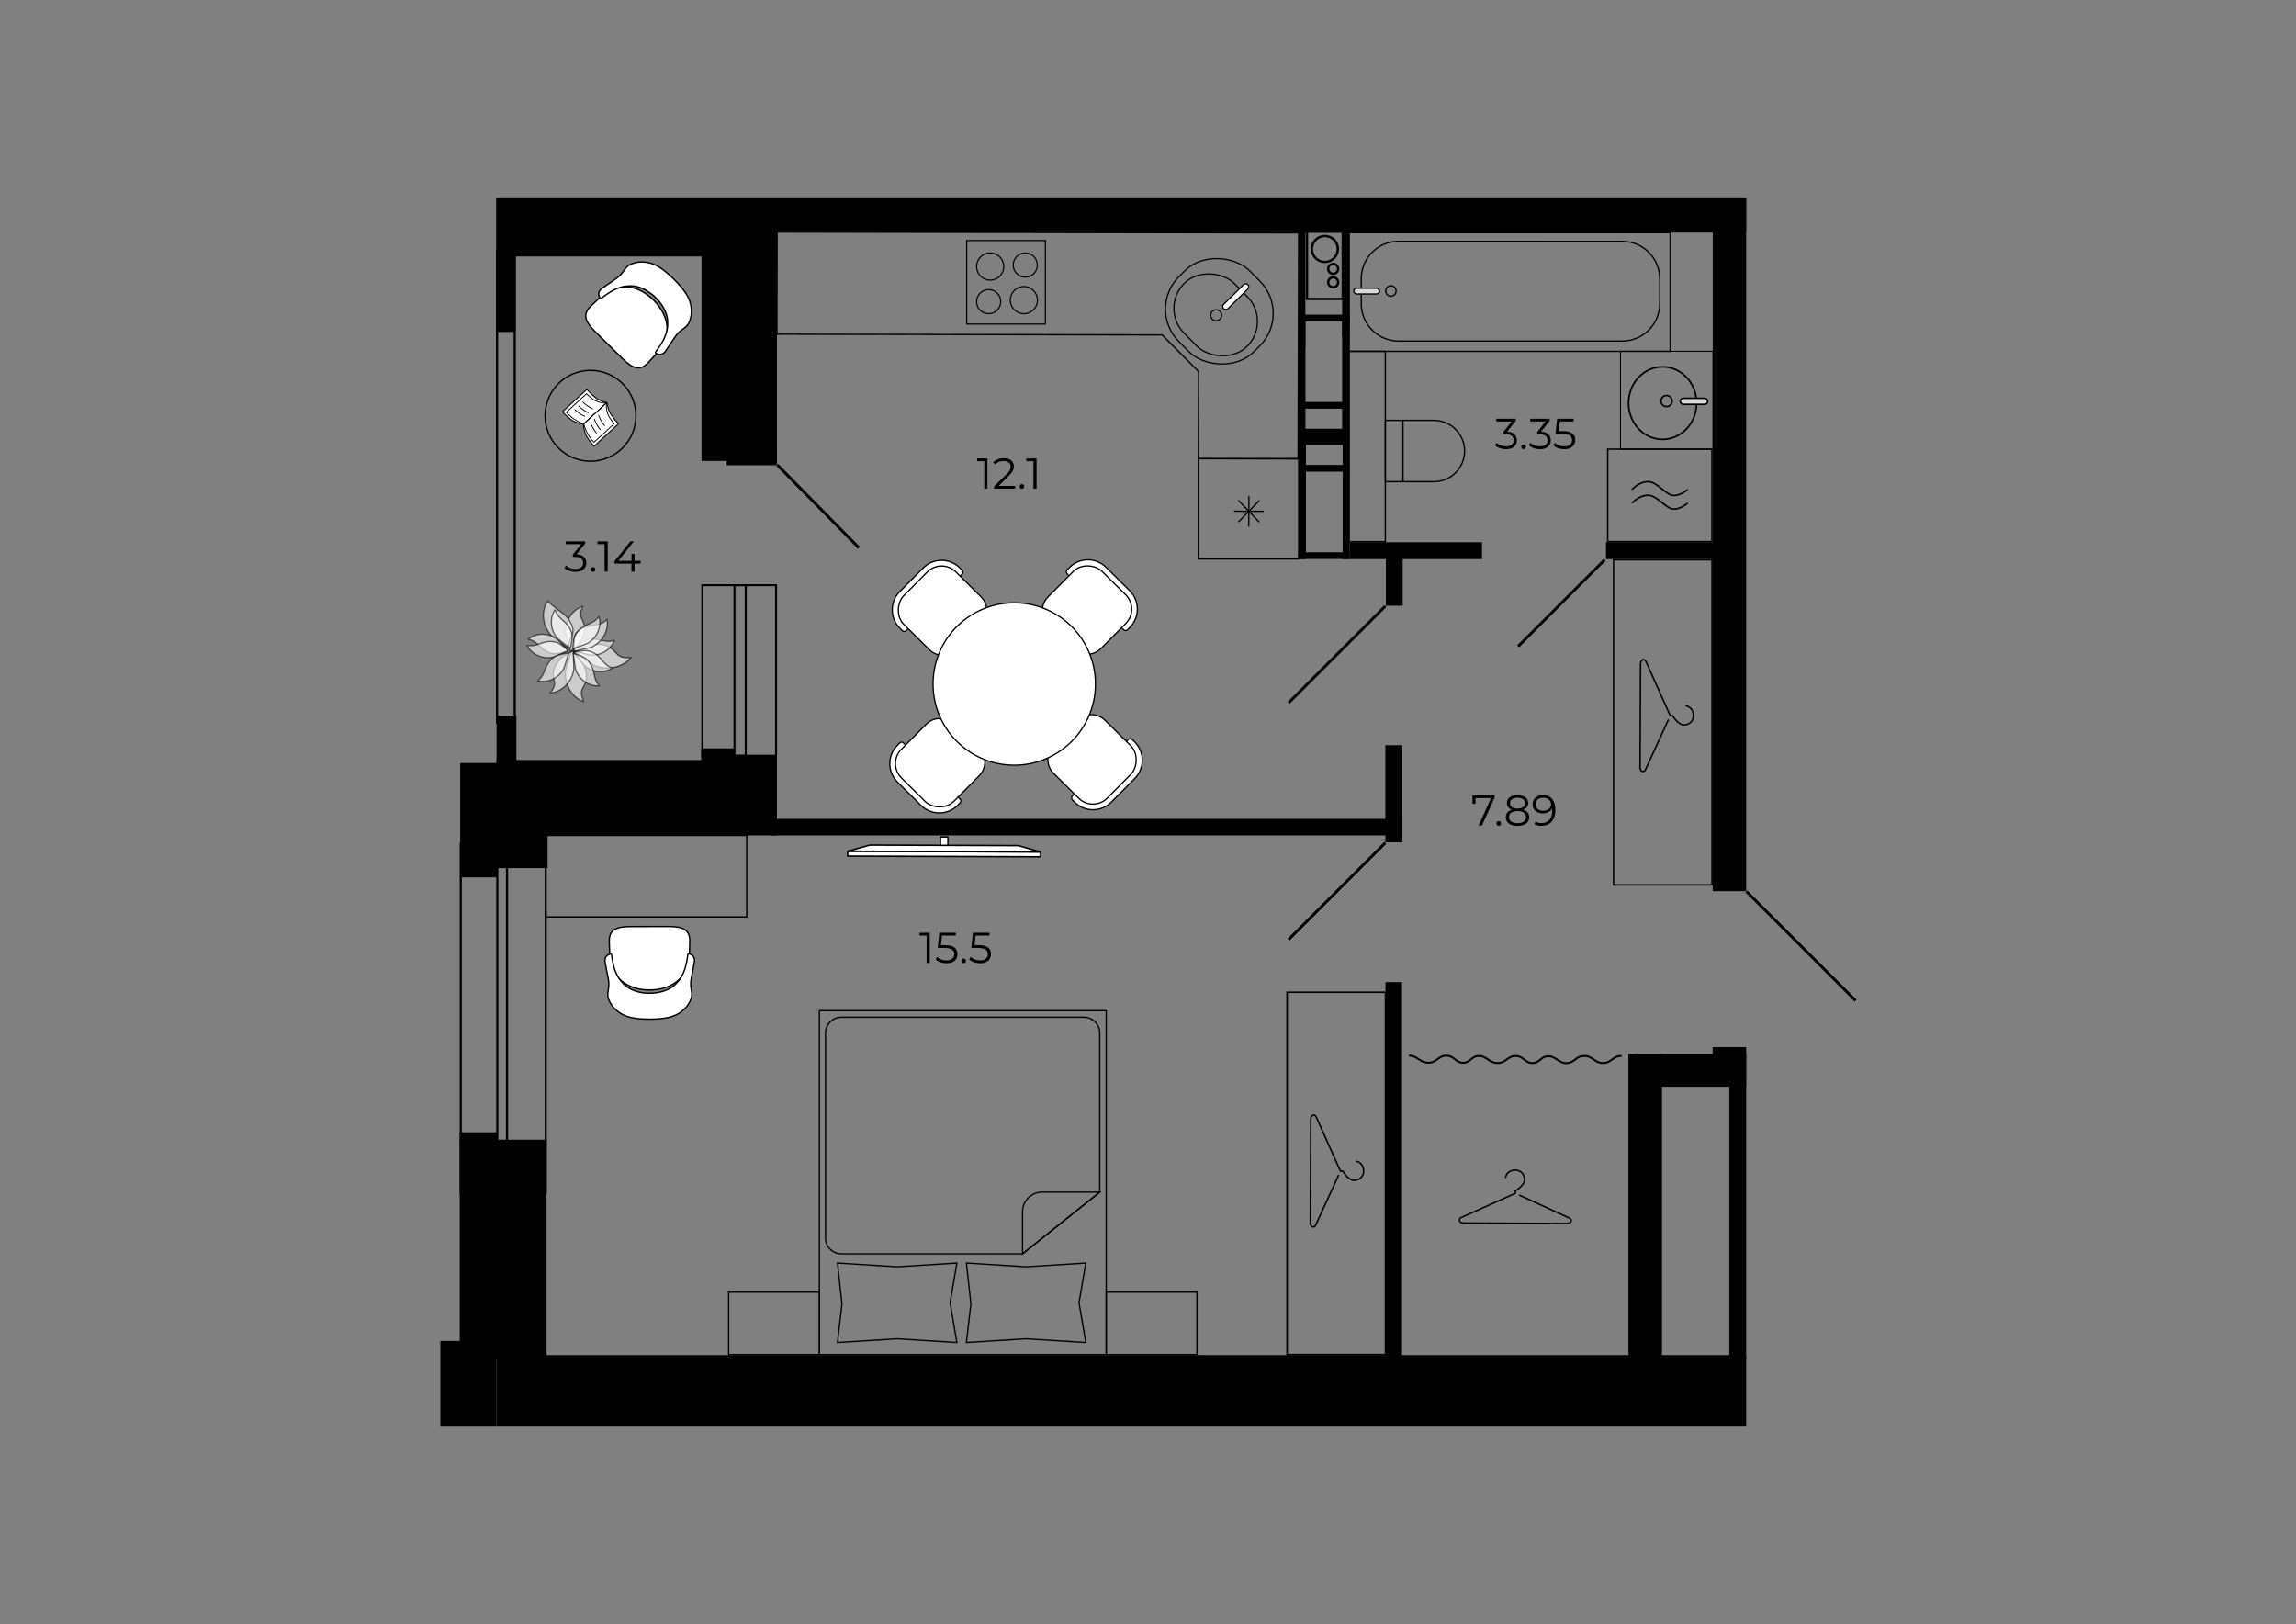 <?xml version="1.0" encoding="UTF-8"?>
<svg xmlns="http://www.w3.org/2000/svg" id="Layer_1" data-name="Layer 1" viewBox="0 0 4008.19 2834.65">
  <rect x="0" y="0" width="4008.19" height="2834.65" fill="#808080" stroke="none"/>
  <defs>
    <style>
      .cls-1 {
        stroke-width: 1.51px;
      }

      .cls-1, .cls-2, .cls-3, .cls-4, .cls-5, .cls-6, .cls-7, .cls-8, .cls-9, .cls-10, .cls-11, .cls-12 {
        fill: #fff;
      }

      .cls-1, .cls-2, .cls-13, .cls-4, .cls-14, .cls-15, .cls-16, .cls-5, .cls-17, .cls-6, .cls-18, .cls-7, .cls-19, .cls-8, .cls-20, .cls-21, .cls-22, .cls-9, .cls-23, .cls-24, .cls-25, .cls-10, .cls-26, .cls-11, .cls-27, .cls-28, .cls-29, .cls-30, .cls-31, .cls-32, .cls-33, .cls-12, .cls-34 {
        stroke: #000;
      }

      .cls-1, .cls-2, .cls-14, .cls-5, .cls-19, .cls-10, .cls-11 {
        stroke-linejoin: bevel;
      }

      .cls-2 {
        stroke-width: 2.41px;
      }

      .cls-13 {
        stroke-width: 2.76px;
      }

      .cls-13, .cls-4, .cls-15, .cls-16, .cls-17, .cls-6, .cls-18, .cls-7, .cls-8, .cls-20, .cls-21, .cls-22, .cls-9, .cls-23, .cls-24, .cls-25, .cls-26, .cls-27, .cls-28, .cls-29, .cls-30, .cls-31, .cls-32, .cls-33, .cls-12, .cls-34 {
        stroke-miterlimit: 10;
      }

      .cls-13, .cls-14, .cls-15, .cls-16, .cls-17, .cls-18, .cls-19, .cls-20, .cls-21, .cls-22, .cls-23, .cls-24, .cls-25, .cls-26, .cls-28, .cls-29, .cls-30, .cls-31, .cls-32, .cls-34 {
        fill: none;
      }

      .cls-4 {
        stroke-width: 2.22px;
      }

      .cls-14, .cls-7, .cls-22 {
        stroke-width: 2.39px;
      }

      .cls-15 {
        stroke-width: 2.87px;
      }

      .cls-16 {
        stroke-width: 4.92px;
      }

      .cls-5 {
        stroke-width: 2.65px;
      }

      .cls-17 {
        stroke-width: 2.61px;
      }

      .cls-6, .cls-29 {
        stroke-width: 2.14px;
      }

      .cls-18 {
        stroke-width: 4.15px;
      }

      .cls-19 {
        stroke-width: 3.36px;
      }

      .cls-8 {
        stroke-width: 2.21px;
      }

      .cls-20, .cls-27 {
        stroke-width: 2.27px;
      }

      .cls-21 {
        stroke-width: 2.3px;
      }

      .cls-9, .cls-12 {
        stroke-width: 2.15px;
      }

      .cls-23 {
        stroke-width: 2.29px;
      }

      .cls-24 {
        stroke-width: 4.96px;
      }

      .cls-25 {
        stroke-width: 2.5px;
      }

      .cls-10 {
        stroke-width: 1.73px;
      }

      .cls-26, .cls-33 {
        stroke-width: 2.76px;
      }

      .cls-11 {
        stroke-width: 2.65px;
      }

      .cls-27, .cls-33 {
        fill: #dadada;
      }

      .cls-35, .cls-12 {
        opacity: .6;
      }

      .cls-28 {
        stroke-width: 2.29px;
      }

      .cls-30 {
        stroke-width: 2.03px;
      }

      .cls-31 {
        stroke-width: 2.33px;
      }

      .cls-32 {
        stroke-width: 2.76px;
      }

      .cls-12 {
        isolation: isolate;
      }

      .cls-34 {
        stroke-width: 1.78px;
      }
    </style>
  </defs>
  <rect x="866.61" y="2365.24" width="2181.73" height="123.37"></rect>
  <rect x="768.79" y="2340.57" width="97.82" height="148.05"></rect>
  <rect x="802.57" y="1989.25" width="151.57" height="384.22"></rect>
  <rect x="802.57" y="1976.32" width="64.99" height="21.74"></rect>
  <rect x="2842.78" y="1839.58" width="58.6" height="545.04"></rect>
  <rect x="3018.92" y="1839.4" width="29.41" height="534.21"></rect>
  <rect x="2855.12" y="1839.58" width="193.22" height="57.28"></rect>
  <rect x="2989.8" y="1827.69" width="58.54" height="17.33"></rect>
  <rect x="2989.95" y="346.41" width="58.38" height="1209.02"></rect>
  <rect x="803.38" y="1331.85" width="65.28" height="199.53"></rect>
  <rect x="866.83" y="1331.85" width="89.08" height="183.3"></rect>
  <rect x="866.83" y="1326.56" width="489.46" height="131.6"></rect>
  <rect x="1224.1" y="1306.29" width="58.01" height="27.02"></rect>
  <rect x="1264.71" y="1318.77" width="91.58" height="21.81"></rect>
  <rect x="866.83" y="1249.16" width="34.59" height="91.43"></rect>
  <rect x="866.17" y="405" width="33.93" height="174.42"></rect>
  <rect x="1346.66" y="1429.37" width="1101.55" height="28.79"></rect>
  <rect x="2418.47" y="1300.7" width="29.74" height="169.49"></rect>
  <rect x="2418.69" y="1714.23" width="28.86" height="659.38"></rect>
  <rect x="866.17" y="346.04" width="2182.17" height="59.92"></rect>
  <rect x="1224.69" y="439.59" width="131.6" height="364.98"></rect>
  <rect x="1268.45" y="791.24" width="87.83" height="20.82"></rect>
  <rect x="883.13" y="383.34" width="473.15" height="64.33"></rect>
  <rect x="2803.57" y="946.45" width="190.64" height="29.41"></rect>
  <rect x="2355.79" y="946.45" width="231.43" height="29.41"></rect>
  <rect x="2386" y="994.51" width="96.11" height="29.41" transform="translate(1424.84 3443.27) rotate(-90)"></rect>
  <g>
    <rect x="2305.27" y="710.14" width="12.34" height="88.71" transform="translate(1556.95 3065.93) rotate(-90)"></rect>
    <rect x="2243.58" y="648.45" width="211.64" height="12.78" transform="translate(1694.56 3004.24) rotate(-90)"></rect>
    <rect x="2301.67" y="667.03" width="11.75" height="80.93" transform="translate(1600.05 3015.04) rotate(-90)"></rect>
    <rect x="2167.21" y="648.89" width="211.64" height="11.9" transform="translate(1618.19 2927.87) rotate(-90)"></rect>
    <rect x="2305.6" y="510.72" width="11.68" height="88.71" transform="translate(1756.36 2866.51) rotate(-90)"></rect>
  </g>
  <g>
    <rect x="2302.11" y="722.87" width="18.65" height="88.71" transform="translate(3078.66 -1544.2) rotate(90)"></rect>
    <rect x="2167.65" y="863.65" width="211.64" height="12.78" transform="translate(3143.51 -1403.43) rotate(90)"></rect>
    <rect x="2309.45" y="776.92" width="11.75" height="80.93" transform="translate(3132.71 -1497.94) rotate(90)"></rect>
    <rect x="2244.02" y="864.09" width="211.64" height="11.9" transform="translate(3219.88 -1479.8) rotate(90)"></rect>
    <rect x="2305.6" y="925.45" width="11.68" height="88.71" transform="translate(3281.24 -1341.63) rotate(90)"></rect>
  </g>
  <g>
    <rect class="cls-18" x="2253.98" y="431.65" width="117.72" height="62.57" transform="translate(2775.77 -1849.9) rotate(90)"></rect>
    <circle class="cls-18" cx="2327.35" cy="469.26" r="8.67"></circle>
    <circle class="cls-18" cx="2327.35" cy="492.73" r="8.67"></circle>
    <circle class="cls-18" cx="2312.84" cy="434.57" r="22.68"></circle>
  </g>
  <rect x="2243.58" y="475.43" width="211.64" height="12.78" transform="translate(1867.58 2831.22) rotate(-90)"></rect>
  <rect x="2167.21" y="494.23" width="211.64" height="11.57" transform="translate(1773.01 2773.05) rotate(-90)"></rect>
  <g>
    <path d="m950.8,1474.58v604.69h-144.55v-604.69h144.55m3.79-3.79h-152.13v612.27s152.13,0,152.13,0v-612.27h0Z"></path>
    <path d="m883.23,1474.58v604.02h-13.19v-604.02h13.19m3.79-3.79h-20.77v611.6s20.77,0,20.77,0v-611.6h0Z"></path>
  </g>
  <g>
    <path d="m1227.8,1023.1h125.26s0,294.23,0,294.23h-125.26s0-294.23,0-294.23m-3.46-3.46v301.15s132.18,0,132.18,0v-301.15s-132.18,0-132.18,0h0Z"></path>
    <path d="m1300.15,1023.1v294.23h-16.22v-294.23h16.22m3.46-3.46h-23.15v301.16s23.15,0,23.15,0v-301.16h0Z"></path>
  </g>
  <line class="cls-24" x1="1357" y1="811.51" x2="1499.35" y2="956.1"></line>
  <path d="m896.65,437.8v822.1h-27.03V437.8h27.03m3.79-3.79h-34.61v829.68h34.61V434.01h0Z"></path>
  <line class="cls-16" x1="3239.4" y1="1746.52" x2="3048.79" y2="1555.92"></line>
  <line class="cls-16" x1="2650.35" y1="1128.1" x2="2801.3" y2="977.15"></line>
  <line class="cls-16" x1="2249.49" y1="1639.92" x2="2418.47" y2="1470.94"></line>
  <line class="cls-16" x1="2249.49" y1="1226.84" x2="2418.47" y2="1057.86"></line>
  <g>
    <rect class="cls-17" x="2619.03" y="1174.92" width="567.37" height="171.8" transform="translate(4163.58 -1641.88) rotate(90)"></rect>
    <path class="cls-17" d="m2912.69,1255.88l-40.11,87.51c-2.76,6.01-9.52,3.33-9.49-3.76l.83-181.25c.03-7.09,6.82-9.71,9.52-3.68l42.29,94.54,4.24.02s9.33,16.06,19.73,16.11c7.33.03,16.49-5.36,16.54-15.94.06-12.3-8.68-17.23-13.59-17.26"></path>
  </g>
  <g>
    <rect class="cls-32" x="2016.53" y="1962.24" width="632.48" height="171.8" transform="translate(4380.94 -284.61) rotate(90)"></rect>
    <path class="cls-17" d="m2337,2050.78l-40.11,87.51c-2.76,6.01-9.52,3.33-9.49-3.76l.83-181.25c.03-7.09,6.82-9.71,9.52-3.68l42.29,94.54,4.24.02s9.33,16.06,19.73,16.11c7.33.03,16.49-5.36,16.54-15.94.06-12.3-8.68-17.23-13.59-17.26"></path>
  </g>
  <path class="cls-17" d="m2652.02,2085.9l87.51,40.11c6.01,2.76,3.33,9.52-3.76,9.49l-181.25-.83c-7.09-.03-9.71-6.82-3.68-9.52l94.54-42.29.02-4.24s16.06-9.33,16.11-19.73c.03-7.33-5.36-16.49-15.94-16.54-12.3-.06-17.23,8.68-17.26,13.59"></path>
  <g>
    <g>
      <path class="cls-8" d="m1866.96,990.55l-4.15,4.18c-1.82,1.84-1.81,4.81.03,6.63l98.79,97.94c1.84,1.82,4.81,1.81,6.63-.03l4.15-4.19c17.6-17.75,17.48-46.41-.27-64.01l-41.16-40.81c-17.75-17.6-46.41-17.48-64.02.27Z"></path>
      <rect class="cls-8" x="1831.01" y="1000.58" width="133.17" height="129.03" rx="35.26" ry="35.26" transform="translate(-194.8 1662.74) rotate(-45.25)"></rect>
    </g>
    <g>
      <path class="cls-8" d="m1671.93,1405.53l4.15-4.18c1.82-1.84,1.81-4.81-.03-6.63l-98.79-97.94c-1.84-1.82-4.81-1.81-6.63.03l-4.15,4.19c-17.6,17.75-17.48,46.41.27,64.01l41.16,40.81c17.75,17.6,46.41,17.48,64.02-.27Z"></path>
      <rect class="cls-8" x="1574.7" y="1266.47" width="133.17" height="129.03" rx="35.26" ry="35.26" transform="translate(3742.04 1102.56) rotate(134.75)"></rect>
    </g>
    <g>
      <path class="cls-8" d="m1980.67,1294.81l-4.18-4.15c-1.84-1.82-4.81-1.81-6.63.03l-97.94,98.78c-1.82,1.84-1.81,4.81.03,6.63l4.19,4.15c17.75,17.6,46.41,17.48,64.01-.27l40.81-41.16c17.6-17.75,17.48-46.41-.27-64.02Z"></path>
      <rect class="cls-8" x="1839.54" y="1260.94" width="133.17" height="129.03" rx="35.26" ry="35.26" transform="translate(1485.74 -957.84) rotate(44.75)"></rect>
    </g>
    <g>
      <path class="cls-8" d="m1571.03,1096.62l4.18,4.15c1.84,1.82,4.81,1.81,6.63-.03l97.94-98.78c1.82-1.84,1.81-4.81-.03-6.63l-4.19-4.15c-17.75-17.6-46.41-17.48-64.01.27l-40.81,41.16c-17.6,17.75-17.48,46.41.27,64.02Z"></path>
      <rect class="cls-8" x="1578.99" y="1001.47" width="133.17" height="129.03" rx="35.26" ry="35.26" transform="translate(2063.62 2981.57) rotate(-135.25)"></rect>
    </g>
    <circle class="cls-8" cx="1770.62" cy="1193.88" r="141.75"></circle>
  </g>
  <g>
    <rect class="cls-23" x="1931.2" y="2255.4" width="158.42" height="108.96"></rect>
    <rect class="cls-23" x="1272.04" y="2255.4" width="158.42" height="108.96"></rect>
    <g>
      <rect class="cls-23" x="1430.45" y="1764.07" width="500.74" height="600.29"></rect>
      <path class="cls-23" d="m1785.08,2188.53h-316.3c-15.24,0-27.59-12.35-27.59-27.59v-357.87c0-15.24,12.35-27.59,27.59-27.59h423.47c15.24,0,27.59,12.35,27.59,27.59v277.74s-134.75,107.73-134.75,107.73Z"></path>
      <polygon class="cls-23" points="1895.53 2343.3 1791.32 2336.8 1687.11 2343.3 1694.91 2275.82 1687.11 2204.59 1791.32 2211.13 1895.53 2204.59 1883.67 2273.94 1895.53 2343.3"></polygon>
      <polygon class="cls-23" points="1670.46 2343.3 1566.25 2336.8 1462.04 2343.3 1469.84 2275.82 1462.04 2204.59 1566.25 2211.13 1670.46 2204.59 1658.6 2273.94 1670.46 2343.3"></polygon>
      <path class="cls-23" d="m1785.08,2188.53l134.75-107.73h-100.61c-18.86,0-34.15,15.29-34.15,34.15v73.58Z"></path>
    </g>
  </g>
  <g>
    <circle class="cls-20" cx="2428.14" cy="507.87" r="9.1"></circle>
    <rect class="cls-20" x="2355.2" y="405.97" width="560.41" height="207.18" transform="translate(5270.79 1019.25) rotate(-180)"></rect>
    <path class="cls-20" d="m2441.56,421.21l390.65.02c36.01,0,65.2,29.2,65.2,65.21v43.64c0,36.01-29.2,65.2-65.21,65.2l-390.65-.02c-36.01,0-65.2-29.2-65.2-65.21v-43.64c0-36.01,29.2-65.2,65.21-65.2Z"></path>
    <rect class="cls-27" x="2363.35" y="502.96" width="44.75" height="9.99" rx="4.99" ry="4.99" transform="translate(4771.43 1016.03) rotate(-180)"></rect>
  </g>
  <g>
    <ellipse class="cls-15" cx="2902.38" cy="703.6" rx="59.4" ry="63.33"></ellipse>
    <circle class="cls-26" cx="2909.32" cy="699.97" r="9.71"></circle>
    <rect class="cls-33" x="2933.28" y="695.12" width="47.77" height="10.66" rx="5.33" ry="5.33"></rect>
    <rect class="cls-34" x="2828.91" y="613.17" width="161.51" height="170.81"></rect>
  </g>
  <g>
    <path class="cls-28" d="m2487.62,718.06h0c29.54,0,53.52,23.98,53.52,53.52v84.84h-107.03v-84.84c0-29.54,23.98-53.52,53.52-53.52Z" transform="translate(3274.85 -1700.38) rotate(90)"></path>
    <line class="cls-28" x1="2449.23" y1="733.72" x2="2449.23" y2="840.75"></line>
    <rect class="cls-31" x="2220.73" y="747.64" width="332.2" height="63.26" transform="translate(3166.08 -1607.57) rotate(90)"></rect>
  </g>
  <g>
    <g>
      <path class="cls-13" d="m2848.96,878.23s12.02-13.76,28.17-13.76c16.15,0,31.49,24.11,44.68,24.11,13.19,0,24.35-10.57,24.35-10.57"></path>
      <path class="cls-13" d="m2848.96,854.53s12.02-13.76,28.17-13.76c16.15,0,31.49,24.11,44.68,24.11,13.19,0,24.35-10.57,24.35-10.57"></path>
    </g>
    <rect class="cls-25" x="2806.59" y="783.98" width="181.93" height="161.38"></rect>
  </g>
  <g>
    <line class="cls-4" x1="2180.04" y1="919.13" x2="2180.27" y2="865.57"></line>
    <line class="cls-4" x1="2154.3" y1="892.24" x2="2206.02" y2="892.46"></line>
    <line class="cls-4" x1="2161.79" y1="911.21" x2="2198.53" y2="873.49"></line>
    <line class="cls-4" x1="2198.36" y1="911.36" x2="2161.95" y2="873.34"></line>
  </g>
  <g>
    <circle class="cls-29" cx="2123.1" cy="550.27" r="9.62"></circle>
    <rect class="cls-29" x="2060.58" y="471.84" width="123.23" height="155.34" rx="61.62" ry="61.62" transform="translate(225.9 1649.4) rotate(-44.63)"></rect>
    <rect class="cls-6" x="2127.44" y="512.46" width="59.65" height="10.57" rx="5.16" ry="5.16" transform="translate(258.34 1664.88) rotate(-44.63)"></rect>
    <rect class="cls-29" x="2041.24" y="450.69" width="174.7" height="185.19" rx="80.07" ry="80.07" transform="translate(232.13 1652.09) rotate(-44.63)"></rect>
  </g>
  <polygon class="cls-21" points="2092.44 648.48 2028.84 584.6 1356.29 583.28 1356.67 404.7 2267.08 406.53 2266.14 801.01 2092.02 800.64 2092.44 648.48"></polygon>
  <g>
    <g>
      <g>
        <rect class="cls-3" x="1643.93" y="1322.33" width="8.45" height="336.72" transform="translate(151.43 3133.36) rotate(-89.79)"></rect>
        <rect class="cls-5" x="1643.93" y="1322.33" width="8.45" height="336.72" transform="translate(151.43 3133.36) rotate(-89.79)"></rect>
      </g>
      <g>
        <polygon class="cls-3" points="1518.48 1475.04 1777.57 1475.96 1816.48 1486.92 1479.76 1485.71 1518.48 1475.04"></polygon>
        <polygon class="cls-11" points="1518.48 1475.04 1777.57 1475.96 1816.48 1486.92 1479.76 1485.71 1518.48 1475.04"></polygon>
      </g>
    </g>
    <rect class="cls-2" x="1641.01" y="1461.69" width="14.62" height="12.91" transform="translate(174.14 3111.08) rotate(-89.79)"></rect>
  </g>
  <g id="g60820-2">
    <g>
      <g id="path60792-2" class="cls-35">
        <path class="cls-9" d="m1101.62,1147.83c-1.56-.06-3.06-.05-4.5-.04-6.22.02-11.59.04-18.03-4.58-8.83-9.8-13.18-12.98-17.68-15.13-5.83-2.81-12.7-3.84-23.72-3.54-10.52.23-21.09,5.79-31.31,11.18-.98.52-1.97,1.03-2.95,1.55,4.68,3.21,9.21,6.76,13.6,10.18,5.66,4.42,11.52,9,17.73,12.91,10.6,5.16,22.94,6.97,34.72,5.13,12.78-2,23.89-8.1,32.13-17.63h0Z"></path>
      </g>
      <g id="path60794-2">
        <path class="cls-12" d="m987.6,1106.22c-.84-9.75,1.42-19.85,6.37-28.42,5.38-9.34,13.45-16.13,23.31-19.67h.01s.04,0,.05.02c0,.01.01.04,0,.05-.43,1.25-.89,2.44-1.33,3.59-1.86,4.78-3.47,8.91-1.82,15.24,4.9,9.64,6.09,13.94,6.44,18.05v.12c.45,5.36-.8,10.99-4.31,19.42-3.3,8.08-10.77,14.6-17.97,20.91-.72.62-1.42,1.25-2.13,1.87-.01,0-.04.01-.05,0-.01,0-.04-.02-.04-.03-1.1-4.58-2.49-9.17-3.84-13.6-1.73-5.69-3.53-11.57-4.71-17.54h.01Z"></path>
      </g>
      <g id="path60796-2">
        <path class="cls-12" d="m987.24,1180.97c-.31-3.59-.25-7.2.17-10.75,1.52-6.62,3.74-13.11,5.87-19.38,1.66-4.88,3.38-9.94,4.76-15.01,0-.01.02-.04.03-.04.02,0,.04,0,.05,0,.76.71,1.53,1.43,2.3,2.15,7.81,7.29,15.88,14.82,19.27,23.94,3.6,9.53,4.79,15.83,4.12,21.79-.69,6.07-3.4,11.94-7.84,20.03-2.06,6.98-.41,11.63,1.49,17.03.46,1.3.92,2.63,1.36,4.05v.04s-.04.04-.07.03c-10.87-4.29-19.62-12.15-25.27-22.73-3.49-6.54-5.61-13.8-6.24-21.14h-.01Z"></path>
      </g>
      <g id="path60798-2">
        <path class="cls-12" d="m960.56,1209.64v-.04c.72-1.14,1.46-2.21,2.18-3.24,2.98-4.3,5.57-8.02,5.45-14.7-2.58-10.85-2.71-15.4-2.06-19.58.84-5.43,3.43-10.71,8.93-18.25,5.22-7.23,14.18-11.92,22.83-16.46.86-.45,1.71-.9,2.57-1.35h.05s.03.02.03.04c-.01,4.82.29,9.7.57,14.41.36,6.07.73,12.34.48,18.55-1.5,9.89-6.16,19.37-13.12,26.7-7.57,7.99-17.2,12.81-27.85,13.96-.02,0-.04,0-.05-.02v-.02s0,0,0,0Z"></path>
      </g>
      <g id="path60800-2">
        <path class="cls-12" d="m1002,1135.13s0-.02.01-.04c.56-.61,1.13-1.23,1.68-1.84,5.7-6.26,11.61-12.72,18.81-15.51,11.1-3.94,19.27-2.08,27.16-.27,7.23,1.65,14.06,3.21,22.7.39h.01s.05.02.06.04v.04c-3.29,8.66-9.45,15.66-17.8,20.25-7.67,4.21-16.62,6.04-25.23,5.11-5.26-1.15-10.43-2.84-15.43-4.48-3.89-1.27-7.91-2.59-11.94-3.63-.02,0-.04-.02-.04-.03h0v-.02Z"></path>
      </g>
      <g id="path60802-2">
        <path class="cls-12" d="m1001.33,1137.01h0c.83-3.73.82-8.28.8-12.68-.03-7.28-.06-14.8,3.64-19.38,8.51-9.98,18.97-11.68,29.08-13.32,9.29-1.51,18.07-2.93,24.88-10.5.01,0,.02-.01.05-.02.01,0,.04.01.04.02v.02c1.64,10.21-.4,20.4-5.92,29.49-5.07,8.35-12.72,15.1-21.53,19.01-5.73,1.82-11.66,3.06-17.41,4.27-4.47.94-9.09,1.91-13.58,3.14-.02,0-.04,0-.05,0,0,0-.01-.02-.01-.04h.02Z"></path>
      </g>
      <g id="path60804-2">
        <path class="cls-12" d="m948.82,1078.38c-.91-10.56,1.56-20.72,7.17-29.53,0-.01.02-.03.04-.03s.04,0,.05.02c7.08,7.33,13.67,12.17,19.48,16.42,10.68,7.83,19.12,14.01,24.3,30.93,1.71,6.2-1.57,13.74-4.76,21.02-1.93,4.4-3.92,8.96-4.7,13.06,0,.02-.02.04-.03.04h-.05c-3.96-3.19-8.18-6.16-12.25-9.05-5.24-3.71-10.65-7.54-15.59-11.83-7.16-7.76-11.89-17.85-13.35-28.42-.13-.87-.21-1.75-.29-2.63h0Z"></path>
      </g>
      <g id="path60806-2">
        <path class="cls-12" d="m922.26,1115.7s0-.04.02-.05c7.19-5.85,16.01-8.84,25.54-8.64,8.75.19,17.42,3.09,24.41,8.19,3.97,3.62,7.61,7.67,11.12,11.59,2.74,3.05,5.56,6.2,8.52,9.12.01.01.01.04,0,.05,0,.02-.02.04-.03.04-.79.24-1.58.5-2.38.76-8.07,2.57-16.41,5.22-24.05,4.03-11.58-2.13-17.73-7.83-23.67-13.35-5.43-5.04-10.57-9.81-19.48-11.69-.02,0-.04-.02-.04-.05h.02Z"></path>
      </g>
      <g id="path60808-2">
        <path class="cls-12" d="m919.99,1126.53s0-.02.01-.04.04-.03.06-.02c8.92,1.83,15.52-.48,22.52-2.95,7.64-2.69,15.55-5.45,27.01-2.79,7.47,1.94,14.06,7.71,20.44,13.29.63.56,1.26,1.1,1.88,1.64.01.01.03.04.02.05s-.02.04-.03.04c-3.89,1.5-7.74,3.26-11.46,4.97-4.78,2.19-9.72,4.46-14.81,6.19-8.45,1.88-17.56,1.09-25.65-2.23-8.82-3.62-15.71-9.87-19.97-18.11v-.02s0-.01,0-.01Z"></path>
      </g>
      <g id="path60810-2">
        <path class="cls-12" d="m938.76,1188.35s0-.04.02-.05c7.22-5.54,9.79-12.06,12.51-18.96,2.97-7.54,6.04-15.32,15.57-22.26,6.37-4.37,15.03-5.58,23.42-6.76.83-.11,1.65-.23,2.48-.36.02,0,.04,0,.05.02,0,.01.01.04,0,.05-1.41,3.93-2.59,7.99-3.75,11.91-1.47,5.04-3,10.26-5.02,15.25-4.11,7.62-10.67,13.99-18.48,17.94-8.5,4.3-17.75,5.42-26.76,3.25-.02,0-.04-.02-.04-.05h0Z"></path>
      </g>
      <g id="path60812-2">
        <path class="cls-12" d="m1002.09,1138.43v-.02s.02-.03.05-.04c.81-.16,1.62-.33,2.44-.49,8.31-1.68,16.89-3.41,24.34-1.4,11.29,3.37,16.78,9.71,22.08,15.83,4.85,5.6,9.44,10.89,18.09,13.73h.01s.03.03.02.05c0,.01,0,.04-.02.04-7.77,5.04-16.89,7.05-26.33,5.82-8.68-1.13-16.98-4.97-23.38-10.78-3.56-4.04-6.73-8.45-9.8-12.72-2.38-3.32-4.86-6.76-7.49-9.99v-.04s-.01.03-.01.03Z"></path>
      </g>
      <g id="path60814-2">
        <path class="cls-12" d="m1000.74,1140.68s0-.04.02-.05c.01,0,.04-.01.05,0,.78.25,1.59.49,2.38.74,8.09,2.5,16.45,5.08,22.03,10.41,8.29,8.36,10.09,16.55,11.82,24.47,1.58,7.24,3.08,14.08,9.32,20.71.01.01.01.04,0,.06,0,.02-.02.04-.05.04-9.24.71-18.2-1.88-25.9-7.48-7.08-5.14-12.54-12.48-15.37-20.66-1.2-5.24-1.86-10.64-2.52-15.87-.5-4.06-1.03-8.26-1.79-12.35h.01Z"></path>
      </g>
      <g id="path60816-2">
        <path class="cls-12" d="m962.63,1089.44c-.77-9.03,1.42-17.66,6.37-25.03.01-.01.04-.03.06-.03s.04.02.04.03c2.69,8.69,7.91,13.36,13.43,18.31,6.04,5.4,12.28,10.99,15.47,22.32,1.89,7.49,0,16.05-1.8,24.34-.17.81-.35,1.61-.53,2.4,0,.02-.02.04-.03.04-.02,0-.04,0-.05,0-3.19-2.68-6.59-5.21-9.87-7.65-4.23-3.14-8.58-6.38-12.57-10-5.72-6.5-9.42-14.86-10.41-23.56-.05-.39-.08-.8-.12-1.19h.01Z"></path>
      </g>
      <g id="path60818-2">
        <path class="cls-12" d="m999.9,1132.47h0c.08-.82.15-1.65.22-2.5.75-8.44,1.53-17.15,5.58-23.71,6.45-9.86,14.08-13.31,21.45-16.67,6.75-3.06,13.13-5.95,18.3-13.44,0-.01.02-.03.04-.03.02,0,.05,0,.06.05,2.63,8.89,1.96,18.19-1.91,26.9-3.56,8-9.59,14.87-16.99,19.34-4.88,2.27-10.02,4.05-14.98,5.78-3.86,1.34-7.86,2.73-11.71,4.34h-.05s-.03-.02-.03-.03v-.03Z"></path>
      </g>
    </g>
  </g>
  <g id="g76511-9-2">
    <path class="cls-7" d="m1139.53,522.41h0c-27.38-26.31-63.65-30.05-89.06-6.08l-3.98,3.75-14.56,13.73c-14.98,14.14-11.41,26.78,7.26,45.21,15.83,15.66,31.59,31.19,47.44,46.83,18.67,18.44,31.35,21.85,45.29,6.68l17.26-18.74c23.65-25.69,19.45-61.92-7.2-88.94h.02s-2.49-2.48-2.49-2.48v.03Z"></path>
    <path class="cls-7" d="m1106.65,499.26c-14.25-1.15-23.57,1.21-36.84,7.72-6.54,4.06-13.14,7.93-19.01,12.9-1.11.95-2.57,1.72-3.92-.68-2.59-5.18-2.38-10.1,2.51-14.76,9.87-7.3,20.51-13.74,30.16-21.11,13.97-12.36,9.66-20.88,33.67-25.69,25.04-2.74,41.96,8.87,63.12,29.57,20.96,20.88,32.78,37.67,30.37,62.73-4.5,24.07-13.07,19.87-25.25,33.99-7.25,9.74-13.55,20.46-20.72,30.43-4.44,4.78-9.2,5.2-14.21,2.94-3.59-1.46-1.84-3.13-.87-4.6,4.72-5.81,8.43-12.3,12.3-18.73,6.33-13.34,8.57-22.7,7.24-36.93-2.14-14.38-10.08-27.2-20.57-37.58-10.76-10.23-23.55-18.27-37.95-20.22h0Z"></path>
  </g>
  <g>
    <g>
      <line class="cls-10" x1="1018.73" y1="740.35" x2="1059.63" y2="702.79"></line>
      <path class="cls-10" d="m1059.62,702.78s-10.94-1.89-18.79-7.79c-8.47-6.36-16.37-15.28-16.37-15.28l-42.47,38.99s7.91,8.81,15.09,13.82c10.32,7.21,21.63,7.81,21.63,7.81l40.91-37.56Z"></path>
      <line class="cls-1" x1="1020.82" y1="738.43" x2="1059.63" y2="702.79"></line>
      <path class="cls-1" d="m1059.63,702.79s-6.14,2.68-18.74-2.71c-8.51-3.64-16.89-12.95-16.89-12.95l-35.37,32.47s6.74,7.19,13.01,11.57c9.02,6.3,17.52,8.75,17.52,8.75l40.46-37.13Z"></path>
      <line class="cls-10" x1="1018.71" y1="740.34" x2="1059.62" y2="702.78"></line>
      <path class="cls-10" d="m1059.63,702.79s.95,11.06,6.16,19.38c5.61,8.98,13.83,17.62,13.83,17.62l-42.47,38.99s-8.1-8.63-12.48-16.21c-6.3-10.9-5.94-22.22-5.94-22.22l40.91-37.56Z"></path>
      <line class="cls-1" x1="1020.8" y1="738.42" x2="1059.62" y2="702.78"></line>
      <path class="cls-1" d="m1059.62,702.78s-3.2,5.89,1.11,18.91c2.9,8.79,11.47,17.93,11.47,17.93l-35.37,32.47s-6.59-7.33-10.42-13.95c-5.51-9.53-7.22-18.2-7.22-18.2l40.44-37.15Z"></path>
      <path class="cls-1" d="m1037.45,731.06c.14.14,1.05,3.95,4.07,9.31,3.3,5.85,6.46,9.62,6.62,9.79"></path>
      <path class="cls-1" d="m1030.79,737.19c.14.14,1.05,3.95,4.07,9.31,3.3,5.85,6.46,9.62,6.62,9.79"></path>
      <path class="cls-1" d="m1044.9,724.22c.14.14,1.05,3.95,4.07,9.31,3.3,5.85,6.46,9.62,6.62,9.79"></path>
      <path class="cls-1" d="m1027.88,720.64c-.13-.15-3.85-1.38-8.93-4.85-5.55-3.79-9.04-7.26-9.19-7.43"></path>
      <path class="cls-1" d="m1021.21,726.76c-.13-.15-3.85-1.38-8.93-4.85-5.55-3.79-9.04-7.26-9.19-7.43"></path>
      <path class="cls-1" d="m1035.33,713.8c-.13-.15-3.85-1.38-8.93-4.85-5.55-3.79-9.04-7.26-9.19-7.43"></path>
    </g>
    <circle class="cls-14" cx="1030.83" cy="725.74" r="79.3"></circle>
  </g>
  <g id="g76511-9-2-2" data-name="g76511-9-2">
    <path class="cls-7" d="m1135.79,1727.96h0c37.96-.59,66.36-23.47,67.53-58.37l.18-5.46.67-20c.69-20.59-10.75-27.05-36.99-27-22.26.02-44.4.09-66.66.13-26.24.05-37.64,6.55-36.87,27.14l.94,25.46c1.29,34.9,29.78,57.67,67.72,58.1v.02s3.49,0,3.49,0l-.02-.02Z"></path>
    <path class="cls-7" d="m1175.43,1721.26c10.93-9.21,15.89-17.46,20.73-31.41,1.78-7.49,3.75-14.89,4.42-22.55.12-1.45.61-3.03,3.26-2.27,5.48,1.86,8.8,5.5,8.61,12.25-1.87,12.13-4.9,24.19-6.56,36.23-1.22,18.62,7.83,21.63-5.83,41.95-15.85,19.57-36.05,23.24-65.64,23.43-29.59-.08-49.8-3.67-65.73-23.18-13.74-20.27-4.71-23.31-5.99-41.92-1.71-12.02-4.78-24.07-6.7-36.2-.21-6.52,2.88-10.17,8.03-12.09,3.58-1.49,3.51.93,3.86,2.65.74,7.45,2.68,14.67,4.45,21.96,4.89,13.93,9.89,22.16,20.85,31.33,11.64,8.71,26.31,12.22,41.06,12.2,14.84-.31,29.58-3.61,41.19-12.35h0Z"></path>
  </g>
  <rect class="cls-22" x="1056.71" y="1353.55" width="142.29" height="351.5" transform="translate(-401.44 2657.16) rotate(-90)"></rect>
  <path class="cls-19" d="m2459.6,1842.7c14.14-.8,18.74,12.14,33.71,12.22,15.16.09,17.91-13.14,32.54-12.22,13.55.85,15.58,12.48,28.55,12.3,12.63-.17,13.85-11.24,26.49-11.81l-.28.03c14.14-.8,18.74,12.14,33.71,12.22,15.16.09,17.91-13.14,32.54-12.22,13.55.85,15.58,12.48,28.55,12.3,12.63-.17,13.85-11.24,26.49-11.81,14.34-.65,20,13.29,34.39,11.81,6.94-.71,12.05-4.84,15.48-7.64,2.24-1.84,5.78-4.31,13.73-4.68,14.15-.67,17.75,12.16,32.72,12.25,15.16.09,17.91-13.14,32.54-12.22"></path>
  <g>
    <path d="m1617.64,1680.84v-50.48l2.41,2.56h-14.84v-4.82h17.86v52.75h-5.43Z"></path>
    <path d="m1652.3,1681.29c-3.77,0-7.36-.61-10.77-1.85-3.42-1.23-6.13-2.88-8.14-4.94l2.64-4.29c1.66,1.76,3.93,3.21,6.82,4.37,2.89,1.16,6.01,1.73,9.38,1.73,4.47,0,7.87-.99,10.21-2.98s3.5-4.58,3.5-7.8c0-2.26-.54-4.21-1.62-5.84-1.08-1.63-2.9-2.9-5.46-3.8-2.56-.9-6.08-1.36-10.55-1.36h-11.23l2.71-26.45h28.86v4.82h-26.67l2.79-2.64-2.34,22.15-2.79-2.71h9.87c5.32,0,9.59.65,12.81,1.96,3.21,1.31,5.54,3.13,6.97,5.46s2.15,5.06,2.15,8.17-.7,5.67-2.11,8.1c-1.41,2.44-3.52,4.36-6.33,5.76-2.81,1.41-6.38,2.11-10.7,2.11Z"></path>
    <path d="m1682.37,1681.22c-1.11,0-2.05-.4-2.83-1.21-.78-.8-1.17-1.78-1.17-2.94s.39-2.18,1.17-2.94c.78-.75,1.72-1.13,2.83-1.13s2.05.38,2.83,1.13c.78.75,1.17,1.73,1.17,2.94s-.39,2.14-1.17,2.94c-.78.8-1.72,1.21-2.83,1.21Z"></path>
    <path d="m1710.92,1681.29c-3.77,0-7.36-.61-10.77-1.85-3.42-1.23-6.13-2.88-8.14-4.94l2.64-4.29c1.66,1.76,3.93,3.21,6.82,4.37,2.89,1.16,6.01,1.73,9.38,1.73,4.47,0,7.87-.99,10.21-2.98s3.5-4.58,3.5-7.8c0-2.26-.54-4.21-1.62-5.84-1.08-1.63-2.9-2.9-5.46-3.8-2.56-.9-6.08-1.36-10.55-1.36h-11.23l2.71-26.45h28.86v4.82h-26.67l2.79-2.64-2.34,22.15-2.79-2.71h9.87c5.32,0,9.59.65,12.81,1.96,3.21,1.31,5.54,3.13,6.97,5.46s2.15,5.06,2.15,8.17-.7,5.67-2.11,8.1c-1.41,2.44-3.52,4.36-6.33,5.76-2.81,1.41-6.38,2.11-10.7,2.11Z"></path>
  </g>
  <g>
    <path d="m1718.29,852.9v-50.48l2.41,2.56h-14.84v-4.82h17.86v52.75h-5.43Z"></path>
    <path d="m1735.32,852.9v-3.84l21.93-21.47c2.01-1.96,3.52-3.68,4.52-5.16,1-1.48,1.68-2.88,2.03-4.18.35-1.31.53-2.54.53-3.69,0-3.06-1.04-5.47-3.13-7.23-2.08-1.76-5.16-2.64-9.23-2.64-3.12,0-5.87.48-8.25,1.43-2.39.96-4.43,2.44-6.14,4.45l-3.84-3.32c2.06-2.41,4.7-4.27,7.91-5.58,3.21-1.31,6.81-1.96,10.77-1.96,3.57,0,6.66.56,9.27,1.7,2.61,1.13,4.63,2.78,6.07,4.93,1.43,2.16,2.15,4.7,2.15,7.61,0,1.71-.24,3.39-.72,5.05-.48,1.66-1.33,3.4-2.56,5.24-1.23,1.83-3.03,3.91-5.39,6.22l-20.12,19.74-1.51-2.11h32.7v4.82h-37Z"></path>
    <path d="m1783.91,853.28c-1.11,0-2.05-.4-2.83-1.21-.78-.8-1.17-1.78-1.17-2.94s.39-2.18,1.17-2.94c.78-.75,1.72-1.13,2.83-1.13s2.05.38,2.83,1.13c.78.75,1.17,1.73,1.17,2.94s-.39,2.14-1.17,2.94c-.78.8-1.72,1.21-2.83,1.21Z"></path>
    <path d="m1804.11,852.9v-50.48l2.41,2.56h-14.84v-4.82h17.86v52.75h-5.43Z"></path>
  </g>
  <g>
    <path d="m2581.25,1440.97l22.76-50.33,1.66,2.41h-32.63l2.79-2.64v12.51h-5.35v-14.69h38.73v3.84l-22.08,48.9h-5.88Z"></path>
    <path d="m2616.43,1441.35c-1.11,0-2.05-.4-2.83-1.21-.78-.8-1.17-1.78-1.17-2.94s.39-2.18,1.17-2.94c.78-.75,1.72-1.13,2.83-1.13s2.05.38,2.83,1.13c.78.75,1.17,1.73,1.17,2.94s-.39,2.14-1.17,2.94c-.78.8-1.72,1.21-2.83,1.21Z"></path>
    <path d="m2649.13,1441.43c-4.22,0-7.85-.6-10.89-1.81-3.04-1.21-5.38-2.95-7.01-5.24-1.63-2.29-2.45-4.99-2.45-8.1s.79-5.59,2.37-7.72,3.89-3.78,6.93-4.94c3.04-1.16,6.72-1.73,11.04-1.73s7.94.58,11,1.73c3.06,1.16,5.41,2.8,7.04,4.94,1.63,2.13,2.45,4.71,2.45,7.72s-.83,5.82-2.49,8.1c-1.66,2.29-4.02,4.03-7.08,5.24-3.06,1.21-6.71,1.81-10.93,1.81Zm0-26.45c-3.92,0-7.25-.53-9.98-1.58-2.74-1.05-4.84-2.57-6.29-4.56-1.46-1.98-2.19-4.36-2.19-7.12,0-2.91.77-5.41,2.3-7.5,1.53-2.08,3.68-3.68,6.44-4.79,2.76-1.1,6-1.66,9.72-1.66s6.97.55,9.76,1.66c2.79,1.11,4.96,2.7,6.52,4.79,1.56,2.08,2.34,4.58,2.34,7.5,0,2.76-.73,5.14-2.19,7.12-1.46,1.99-3.58,3.5-6.37,4.56-2.79,1.05-6.14,1.58-10.06,1.58Zm0,21.85c4.67,0,8.33-.95,10.96-2.86,2.64-1.91,3.96-4.5,3.96-7.76s-1.32-5.84-3.96-7.72-6.29-2.83-10.96-2.83-8.31.94-10.93,2.83c-2.61,1.88-3.92,4.46-3.92,7.72s1.31,5.85,3.92,7.76c2.61,1.91,6.25,2.86,10.93,2.86Zm0-25.47c4.12,0,7.33-.85,9.65-2.56,2.31-1.71,3.47-3.99,3.47-6.86,0-3.01-1.19-5.36-3.58-7.04-2.39-1.68-5.56-2.52-9.53-2.52s-7.13.84-9.49,2.52c-2.36,1.68-3.54,4.01-3.54,6.97s1.14,5.22,3.43,6.93c2.29,1.71,5.49,2.56,9.61,2.56Z"></path>
    <path d="m2693.59,1387.78c4.67,0,8.61,1.04,11.83,3.13,3.21,2.08,5.65,5.09,7.31,9,1.66,3.92,2.49,8.67,2.49,14.24,0,5.93-1.02,10.93-3.05,14.99-2.03,4.07-4.86,7.13-8.48,9.19-3.62,2.06-7.81,3.09-12.58,3.09-2.36,0-4.61-.23-6.74-.68-2.14-.45-4.06-1.18-5.76-2.19l2.19-4.37c1.36.9,2.93,1.54,4.71,1.92,1.78.38,3.63.57,5.54.57,5.68,0,10.21-1.81,13.6-5.42,3.39-3.62,5.09-9.02,5.09-16.2,0-1.16-.06-2.54-.19-4.14-.13-1.61-.41-3.21-.87-4.82l1.88,1.43c-.5,2.61-1.57,4.83-3.2,6.67-1.63,1.83-3.64,3.23-6.03,4.18-2.39.95-5.04,1.43-7.95,1.43-3.47,0-6.54-.65-9.23-1.96-2.69-1.31-4.78-3.14-6.29-5.5-1.51-2.36-2.26-5.15-2.26-8.36s.78-6.18,2.34-8.59c1.56-2.41,3.7-4.28,6.44-5.61,2.74-1.33,5.81-2,9.23-2Zm.23,4.6c-2.51,0-4.74.46-6.67,1.39-1.93.93-3.45,2.25-4.56,3.96-1.11,1.71-1.66,3.74-1.66,6.1,0,3.47,1.19,6.23,3.58,8.29,2.39,2.06,5.61,3.09,9.68,3.09,2.71,0,5.09-.5,7.12-1.51,2.03-1,3.62-2.39,4.75-4.14,1.13-1.76,1.7-3.72,1.7-5.88,0-1.96-.53-3.79-1.58-5.5-1.05-1.71-2.61-3.1-4.67-4.18-2.06-1.08-4.62-1.62-7.69-1.62Z"></path>
  </g>
  <g>
    <path d="m2628.9,784.04c-3.82,0-7.42-.61-10.81-1.85-3.39-1.23-6.12-2.88-8.18-4.94l2.64-4.29c1.71,1.76,4.01,3.21,6.89,4.37,2.89,1.16,6.04,1.73,9.46,1.73,4.37,0,7.72-.95,10.06-2.86,2.34-1.91,3.5-4.47,3.5-7.69s-1.14-5.78-3.43-7.69c-2.29-1.91-5.89-2.86-10.81-2.86h-3.77v-3.99l16.28-20.42.75,2.11h-29.39v-4.82h33.91v3.84l-16.28,20.42-2.64-1.73h2.03c6.33,0,11.06,1.41,14.2,4.22,3.14,2.81,4.71,6.43,4.71,10.85,0,2.96-.7,5.63-2.11,7.99-1.41,2.36-3.53,4.22-6.37,5.58-2.84,1.36-6.39,2.03-10.66,2.03Z"></path>
    <path d="m2659.72,783.96c-1.11,0-2.05-.4-2.83-1.21-.78-.8-1.17-1.78-1.17-2.94s.39-2.18,1.17-2.94c.78-.75,1.72-1.13,2.83-1.13s2.05.38,2.83,1.13c.78.75,1.17,1.73,1.17,2.94s-.39,2.14-1.17,2.94c-.78.8-1.72,1.21-2.83,1.21Z"></path>
    <path d="m2688.12,784.04c-3.82,0-7.42-.61-10.81-1.85-3.39-1.23-6.12-2.88-8.18-4.94l2.64-4.29c1.71,1.76,4.01,3.21,6.89,4.37,2.89,1.16,6.04,1.73,9.46,1.73,4.37,0,7.72-.95,10.06-2.86,2.34-1.91,3.5-4.47,3.5-7.69s-1.14-5.78-3.43-7.69c-2.29-1.91-5.89-2.86-10.81-2.86h-3.77v-3.99l16.28-20.42.75,2.11h-29.39v-4.82h33.91v3.84l-16.28,20.42-2.64-1.73h2.03c6.33,0,11.06,1.41,14.2,4.22,3.14,2.81,4.71,6.43,4.71,10.85,0,2.96-.7,5.63-2.11,7.99-1.41,2.36-3.53,4.22-6.37,5.58-2.84,1.36-6.39,2.03-10.66,2.03Z"></path>
    <path d="m2730.77,784.04c-3.77,0-7.36-.61-10.77-1.85-3.42-1.23-6.13-2.88-8.14-4.94l2.64-4.29c1.66,1.76,3.93,3.21,6.82,4.37,2.89,1.16,6.01,1.73,9.38,1.73,4.47,0,7.87-.99,10.21-2.98s3.5-4.58,3.5-7.8c0-2.26-.54-4.21-1.62-5.84-1.08-1.63-2.9-2.9-5.46-3.8-2.56-.9-6.08-1.36-10.55-1.36h-11.23l2.71-26.45h28.86v4.82h-26.67l2.79-2.64-2.34,22.15-2.79-2.71h9.87c5.32,0,9.59.65,12.81,1.96,3.21,1.31,5.54,3.13,6.97,5.46s2.15,5.06,2.15,8.17-.7,5.67-2.11,8.1c-1.41,2.44-3.52,4.36-6.33,5.76-2.81,1.41-6.38,2.11-10.7,2.11Z"></path>
  </g>
  <g>
    <path d="m1004.46,998.13c-3.82,0-7.42-.61-10.81-1.85-3.39-1.23-6.12-2.88-8.18-4.94l2.64-4.29c1.71,1.76,4.01,3.21,6.89,4.37,2.89,1.16,6.04,1.73,9.46,1.73,4.37,0,7.72-.95,10.06-2.86,2.34-1.91,3.5-4.47,3.5-7.69s-1.14-5.78-3.43-7.69c-2.29-1.91-5.89-2.86-10.81-2.86h-3.77v-3.99l16.28-20.42.75,2.11h-29.39v-4.82h33.91v3.84l-16.28,20.42-2.64-1.73h2.03c6.33,0,11.06,1.41,14.2,4.22,3.14,2.81,4.71,6.43,4.71,10.85,0,2.96-.7,5.63-2.11,7.99-1.41,2.36-3.53,4.22-6.37,5.58-2.84,1.36-6.39,2.03-10.66,2.03Z"></path>
    <path d="m1035.27,998.06c-1.11,0-2.05-.4-2.83-1.21-.78-.8-1.17-1.78-1.17-2.94s.39-2.18,1.17-2.94c.78-.75,1.72-1.13,2.83-1.13s2.05.38,2.83,1.13c.78.75,1.17,1.73,1.17,2.94s-.39,2.14-1.17,2.94c-.78.8-1.72,1.21-2.83,1.21Z"></path>
    <path d="m1055.47,997.68v-50.48l2.41,2.56h-14.84v-4.82h17.86v52.75h-5.43Z"></path>
    <path d="m1072.57,983.81v-3.92l27.95-34.96h6.03l-27.73,34.96-2.94-.9h42.42v4.82h-45.74Zm29.76,13.86v-13.86l.15-4.82v-12.21h5.27v30.89h-5.43Z"></path>
  </g>
  <g>
    <g>
      <circle class="cls-30" cx="1789.87" cy="462.65" r="21.05"></circle>
      <circle class="cls-30" cx="1725.93" cy="526.5" r="21.05"></circle>
      <circle class="cls-30" cx="1728.6" cy="465.26" r="23.72"></circle>
      <circle class="cls-30" cx="1787.41" cy="523.83" r="23.72"></circle>
    </g>
    <rect class="cls-30" x="1687.58" y="419.82" width="137.36" height="145.81"></rect>
  </g>
  <rect class="cls-21" x="2091.93" y="800.5" width="175.15" height="175.15"></rect>
</svg>
